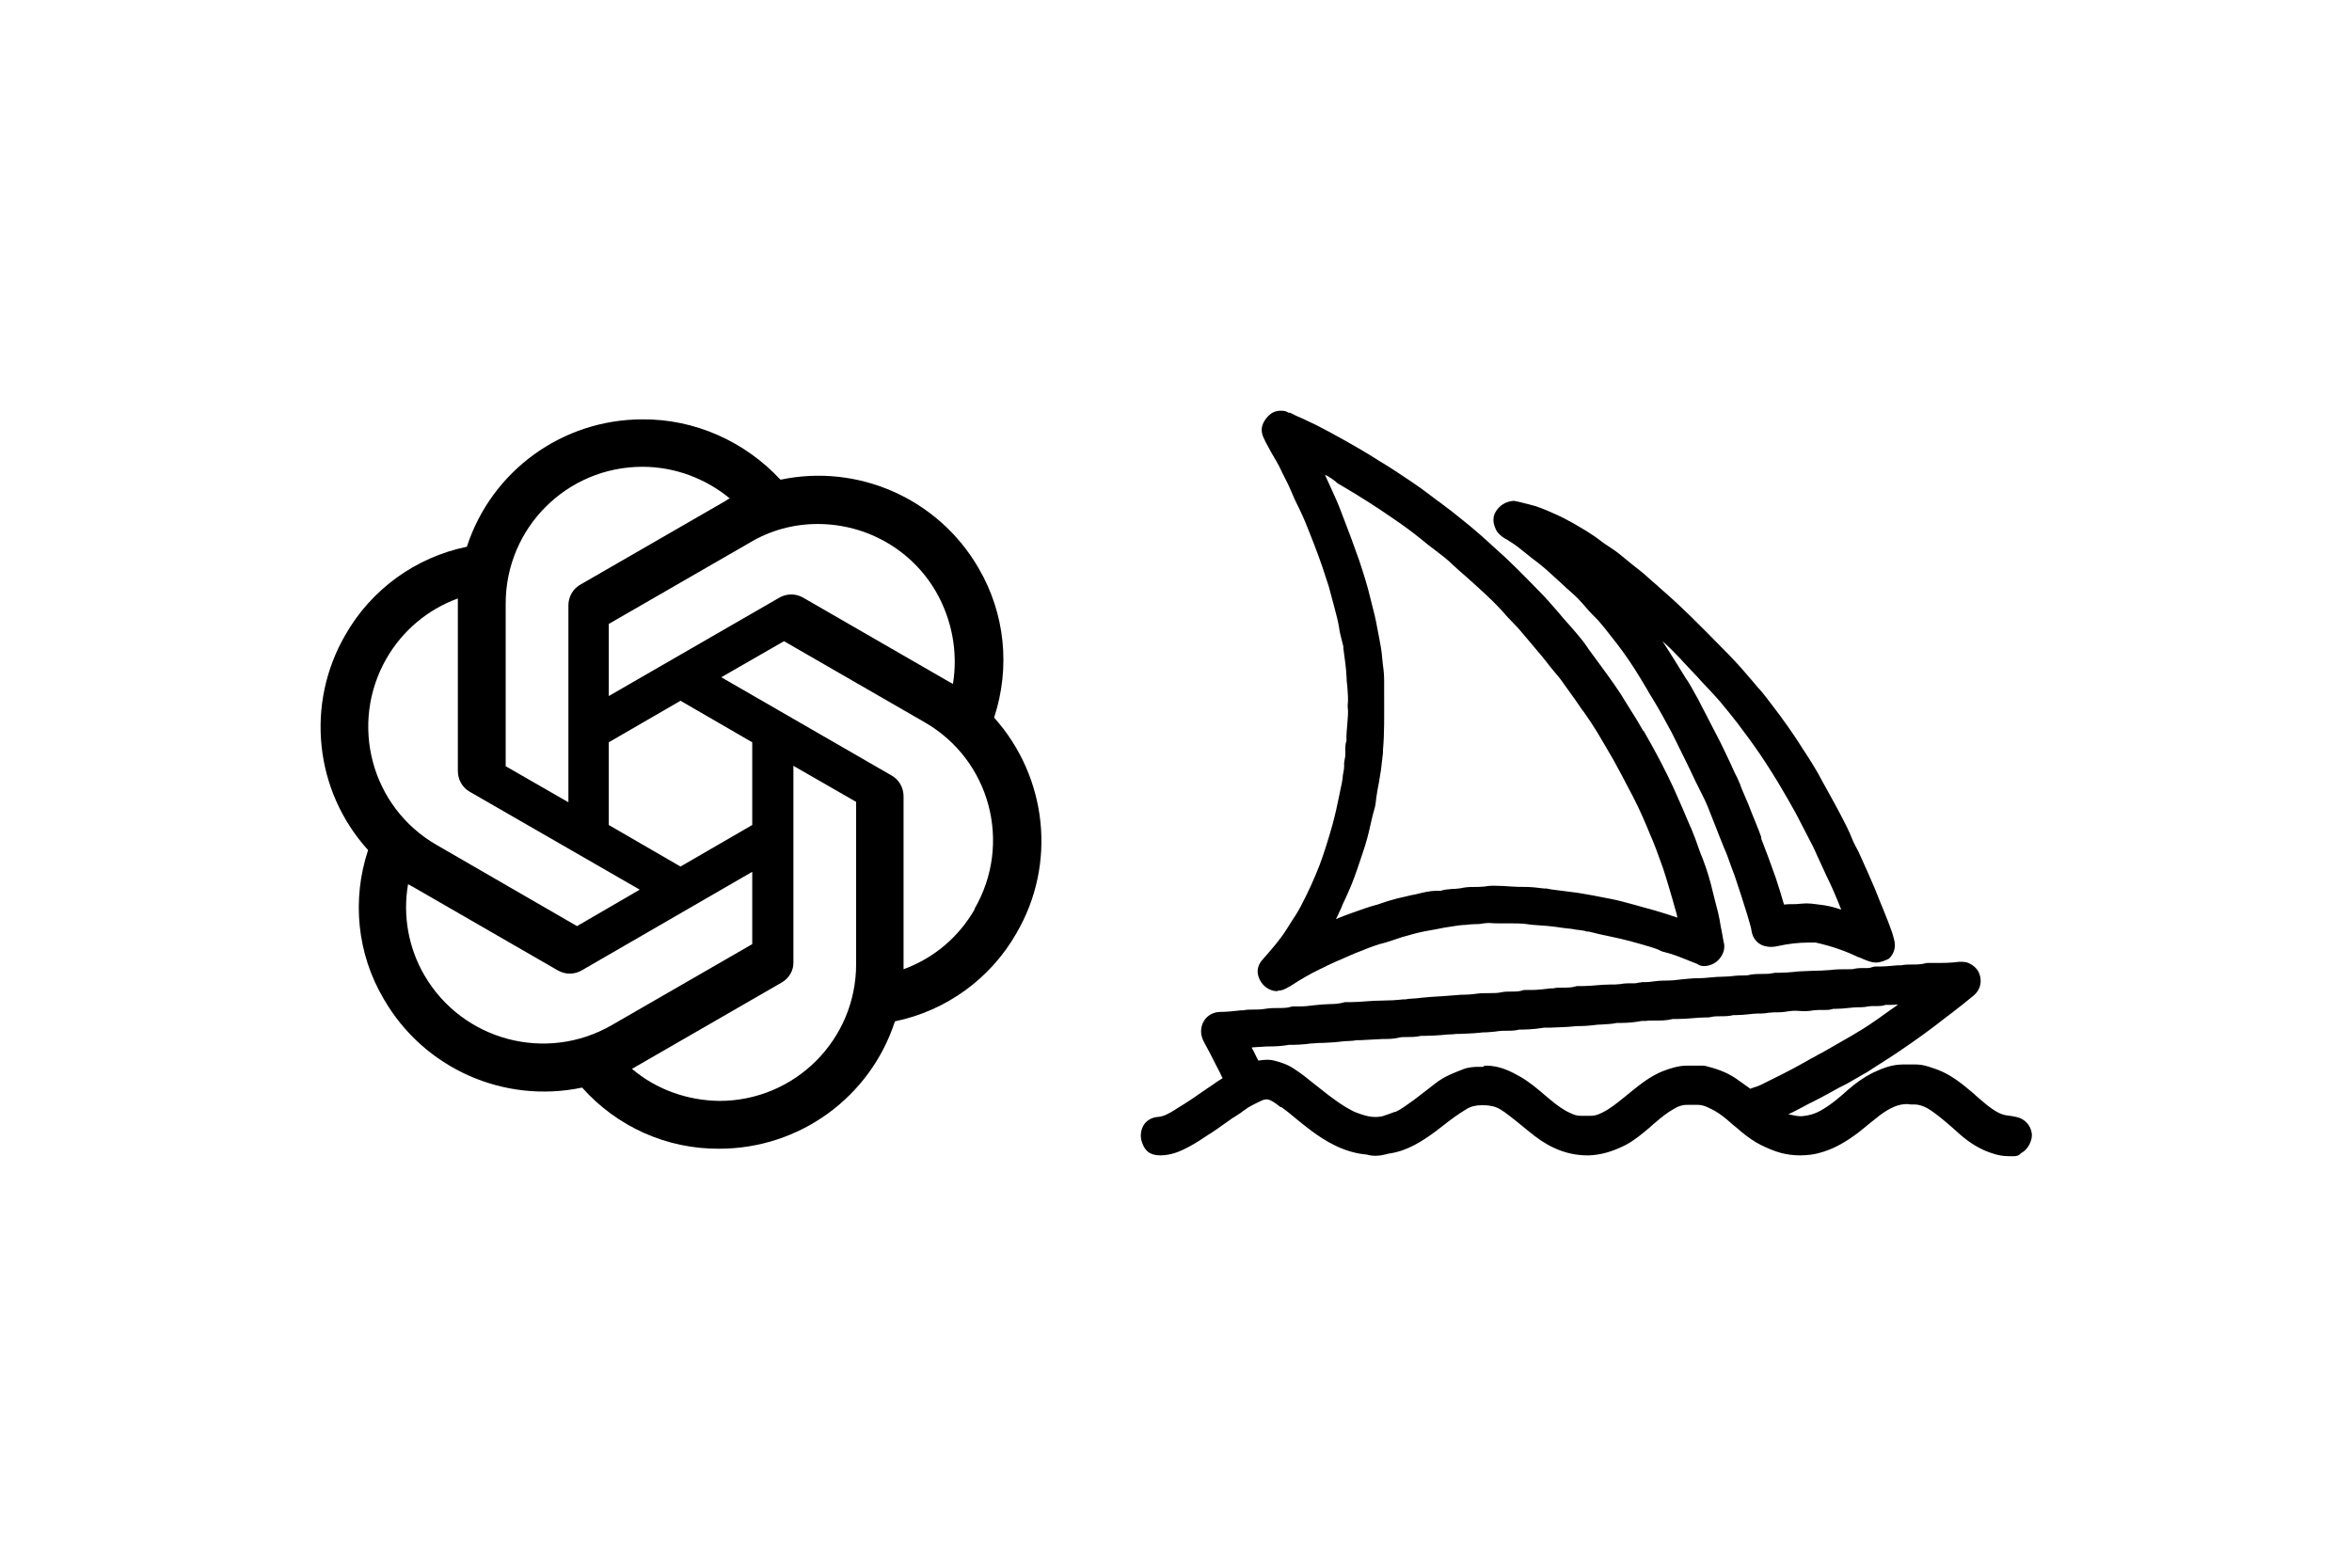 <?xml version="1.0" encoding="UTF-8"?>
<svg id="Ebene_1" xmlns="http://www.w3.org/2000/svg" version="1.1" viewBox="0 0 600 400">
  <!-- Generator: Adobe Illustrator 29.0.1, SVG Export Plug-In . SVG Version: 2.1.0 Build 192)  -->
  <defs>
    <style>
      .st0 {
        fill: none;
      }
    </style>
  </defs>
  <g id="bg">
    <g id="Neutral">
      <rect class="st0" width="600" height="400"/>
    </g>
  </g>
  <g>
    <path d="M513.7,295h-1.3c-2.5,0-4.5-.8-6-1.4-2.5-1.1-4.7-2.6-6.8-4.5-2.3-2.1-4.1-3.6-5.8-4.9-1.6-1.2-3.4-2.4-5.5-2.4h-.9c-.3,0-.6-.1-.9-.1-2.2,0-4.3.9-7,2.9-1,.8-2,1.6-3,2.4-1.2,1-2.4,2-3.7,2.9-2.4,1.7-6.1,4-10.7,4.7-.9.1-1.9.2-2.8.2-1.7,0-3.3-.2-4.9-.6-1.9-.5-3.6-1.3-5.1-2-1.8-.9-3.5-2.1-5.3-3.6l-.8-.7c-.9-.7-1.8-1.5-2.6-2.2-1.3-1.1-2.8-2.2-4.6-3-1.2-.6-2.1-.8-3-.8h-1.9c-.9,0-1.6,0-2.2.2-.8.2-1.5.6-2,.9-1.6.9-3.1,2.1-4.6,3.4,0,0-1.3,1.1-1.6,1.4-1.9,1.6-3.8,3.2-6.1,4.4-3.4,1.7-6.3,2.5-9.3,2.6h-.3c-4.7,0-9.1-1.6-13.3-4.8-1.2-.9-2.4-1.9-3.5-2.8s-2.2-1.8-3.4-2.7c-1.3-1-2.8-2.1-4.4-2.3-.9-.2-1.7-.2-2.4-.2-1.5,0-2.8.3-3.9,1-2,1.2-3.8,2.5-5.7,4-.7.6-1.5,1.1-2.2,1.7-3.4,2.5-7.1,4.9-11.6,5.6-.3,0-.6.1-.9.2-.8.2-1.8.4-2.8.4s-1.5-.1-2.2-.3c-5.9-.5-10.7-3.5-14.2-6.1-1.3-1-2.6-2-3.8-3-1.2-1-2.5-2.1-3.8-3h-.2c-.9-.7-1.7-1.3-2.5-1.7-.4-.2-.8-.3-1.1-.3s-.8.1-1.2.3c-1.9.9-3.4,1.6-4.8,2.7-.7.6-1.5,1-2.2,1.5-.4.2-.8.5-1.2.8-.7.5-1.3.9-2,1.4-.8.6-1.7,1.2-2.6,1.8l-.8.5c-1.6,1.1-3.3,2.2-5,3.1-2,1.1-4.5,2.2-7.3,2.2s-4-1.3-4.7-3.4c-.5-1.5-.3-3.1.5-4.4.8-1.2,2.1-1.9,3.5-2,1.6-.1,2.9-.9,4.4-1.8l.6-.4c2.5-1.5,5-3.2,7.4-4.9l1.5-1c.8-.6,1.7-1.2,2.7-1.8-.2-.4-.4-.7-.5-1s-.3-.6-.4-.8c-.8-1.6-1.6-3.1-2.4-4.7l-1.5-2.8c-.3-.6-.7-1.5-.7-2.6,0-2.8,2-4.9,4.8-5,1.7,0,3.5-.2,5.3-.4h.6c.9-.2,1.7-.2,2.6-.2s2.1,0,3.1-.2c1.2-.2,2.3-.2,3.3-.2s2.3,0,3.2-.3c.2-.1.4-.1.7-.1h1.3c1.3,0,2.5-.1,3.9-.3.7-.1,1.4-.1,2.1-.2.6,0,1.3-.1,1.9-.1,1.3,0,2.4-.1,3.5-.4.2-.1.4-.1.7-.1h1c1.3,0,2.6-.1,4-.2,1.4-.1,2.8-.2,4.3-.2s3.5-.1,5.2-.3h.6c.6-.1,1.1-.2,1.7-.2s1.5-.1,2.2-.2c1.8-.2,3.6-.3,5.3-.4,1.3-.1,2.7-.2,4-.3.7-.1,1.3-.1,2-.1s1.8-.1,2.6-.2c1.2-.2,2.4-.2,3.6-.2s2.1,0,3-.2,1.8-.2,2.7-.2,2,0,2.8-.3c.2-.1.5-.1.8-.1h1.4c1.6,0,3.1-.2,4.8-.4h.7c.9-.2,1.7-.2,2.5-.2,1.2,0,2.3,0,3.3-.3.2-.1.5-.1.7-.1h1.1c1.2,0,2.3-.1,3.5-.2,1.2-.1,2.5-.2,3.8-.2h1c.4,0,.8-.1,1.3-.1.6-.1,1.2-.2,1.9-.2h1.7c.5,0,.9-.1,1.2-.2h.4c0-.1.5-.1.5-.1h.8c.7,0,1.4-.1,2.1-.2.8-.1,1.7-.2,2.5-.2h.4c1.4,0,2.7-.1,4.1-.3.7-.1,1.4-.1,2.1-.2.8-.1,1.5-.1,2.3-.1s2-.1,3-.2c1.1-.1,2.2-.2,3.3-.2s1.9-.1,2.8-.2c.7-.1,1.3-.1,2-.1s1.5,0,2.1-.2c1.1-.2,2.1-.2,3.1-.2s1.8,0,2.6-.2h.3c0-.1.4-.1.4-.1h1.1c1.1,0,2.3-.1,3.5-.2.9-.1,1.7-.2,2.6-.2s1.6-.1,2.4-.1c1.5,0,3-.1,4.4-.2,1.4-.2,2.9-.2,4.8-.2s.8-.1,1.2-.1c.6-.1,1.2-.2,1.9-.2h1.6c.5,0,.8-.1,1.1-.2.3-.1.6-.2.9-.2h1.4c1.4,0,2.8-.2,4.3-.3h.9c.9-.2,1.8-.2,2.6-.2,1.2,0,2.4,0,3.5-.3.2-.1.4-.1.7-.1h1.5c2.2,0,4.4,0,6.5-.3h.7c.5,0,1,.1,1.4.2,1.8.7,3,2,3.3,3.8s-.3,3.4-1.7,4.6c-1.8,1.5-3.6,2.9-5.4,4.3-.7.5-1.4,1.1-2.1,1.6-3.3,2.6-7,5.3-11.3,8.2-1.6,1.1-3.3,2.2-4.9,3.2-.9.6-1.9,1.2-2.8,1.8-.7.5-1.5.9-2.2,1.3-.6.4-1.2.7-1.9,1.1-.8.5-1.7,1-2.5,1.4-.4.2-.8.4-1.2.6-2.2,1.2-4.5,2.5-6.9,3.7-.9.4-1.7.9-2.5,1.3-1.2.6-2.4,1.3-3.6,1.8.2,0,.3.1.5.1.9.2,1.8.4,2.6.4h.4c1.9-.2,3.3-.6,4.7-1.4,2.7-1.5,5.1-3.6,7.1-5.4,2.1-1.8,4.1-3.2,6.1-4.2,2.3-1.1,4.9-2.2,7.8-2.2h3.3c1.9,0,3.5.6,4.9,1.1l.6.2c3.5,1.3,6.3,3.6,8.9,5.8.4.3.7.6,1,.9,1.9,1.6,3.6,3.2,5.7,4.3.8.4,1.5.6,2.2.7.8.1,1.6.2,2.4.4,2,.4,3.6,2,3.9,4.1.3,1.8-1,4.3-2.7,5.1-.6.7-1.2.8-1.9.8ZM379.1,271.9c3.4,0,6.2,1.4,8.5,2.7,2.5,1.4,4.6,3.2,6.7,5,.4.3.8.7,1.2,1,1.8,1.5,3.3,2.6,5.1,3.4,1,.5,1.8.7,2.6.7h2.6c.9,0,1.7-.2,2.7-.7,2.3-1.1,4.2-2.7,6.3-4.4.4-.3.7-.6,1.1-.9,2.6-2.1,5.1-4.1,8.3-5.4,1.9-.7,3.9-1.4,6.2-1.4h3.6c.5,0,1,0,1.5.2,3.3.8,6,2,8.2,3.7.5.3,1,.7,1.4,1,.5.3,1,.7,1.4,1,.3-.1.5-.2.8-.3.7-.2,1.3-.4,1.9-.7,3.2-1.6,7.4-3.6,11.4-5.9.5-.3.9-.5,1.4-.8.6-.3,1.2-.6,1.8-1l1-.5c2.5-1.4,5-2.9,7.5-4.3,2.2-1.3,4-2.4,5.7-3.6,1.8-1.2,3.6-2.6,5.4-3.8.3-.2.5-.4.8-.6-.9.1-1.7.1-2.6.1h-.6c-.8.3-1.6.3-2.1.3h-1.4c-.3,0-.6.1-1,.1-.5.1-1.1.2-1.7.2h-.7c-.9,0-1.7.1-2.7.2s-2,.2-3,.2h-.7c-.9.3-1.7.3-2.3.3h-1.6c-.4,0-.9.1-1.3.1-.6.1-1.2.2-1.9.2h-.6c-.6,0-1.2-.1-1.8-.1s-1.2,0-1.7.1c-1.1.2-2.1.3-3.1.3h-.9c-.4,0-.8.1-1.3.1-.6.1-1.2.2-1.9.2h-.7c-.8,0-1.7.1-2.6.2-1,.1-1.9.2-3,.2h-.8c-1.1.3-2.3.3-3.3.3s-1.7,0-2.4.2h-.3c0,.1-.3.1-.3.1h-.6c-1.2,0-2.3.1-3.6.2-1.3.1-2.6.2-3.9.2h-1.1c-1.5.4-3,.4-4.5.4s-1.7,0-2.5.1h-.9c-1.6.3-3.3.5-5.1.5h-1.2c-1.3.3-2.6.3-3.8.4-.9,0-1.7.1-2.4.2-1,.1-2.1.2-3,.2s-1.3,0-2,.1c-1.9.2-3.9.2-5.7.3h-1.6c-.7.1-1.5.2-2.2.3-1.1.1-2.2.2-3.3.2h-.9c-1.2.3-2.3.3-3.3.3s-1.4,0-2.1.1c-1.1.2-2.1.2-3,.3-.6,0-1.2,0-1.7.1-1.7.2-3.5.2-5.1.3-.6,0-1.2,0-1.8.1-1,0-2,.1-2.9.2-1.4.1-2.9.2-4.3.2h-.9c-1.2.3-2.4.3-3.5.3s-1.6,0-2.3.2c-1,.2-2,.3-3,.3h-.9c-1.9.1-3.8.2-5.7.3h-1c-.6.1-1.1.2-1.7.2-.9,0-1.8.1-2.7.2-1.4.2-2.9.2-4.2.3-.7,0-1.5,0-2.2.1-.7,0-1.4.1-2.1.2-1.1.1-2.3.2-3.5.2h-.9c-1.7.3-3.3.4-4.9.4s-1.5.1-2.2.1-1.1.1-1.6.1-.6.1-.8.1c.2.3.3.6.5.9l.2.4c.3.7.7,1.4,1,2h.1c.7-.1,1.4-.2,2.2-.2s1.2.1,1.7.2c1.6.4,3.5,1,5.1,2.1.9.6,1.8,1.2,2.7,1.9l2,1.6c1.4,1.1,2.8,2.2,4.2,3.3,2,1.5,3.7,2.7,5.4,3.6,1,.6,1.9.9,2.8,1.2,1.2.4,2.4.7,3.5.7s1.4-.1,2-.2c1-.3,2-.7,3.1-1.1h.2c1.5-.7,2.8-1.7,4.2-2.7l.3-.2c1.3-1,2.6-2,3.9-3,.6-.5,1.2-.9,1.8-1.4,2.3-1.8,4.8-2.7,7.1-3.6,1.3-.5,2.7-.6,3.9-.6h1.2c0-.3.7-.3.7-.3Z"/>
    <path d="M512.7,293c-2.1.1-3.8-.5-5.5-1.2-2.3-1.1-4.4-2.4-6.3-4.1s-3.9-3.4-5.9-5c-2.1-1.6-4.4-2.9-7.2-2.8h-.2c-3.6-.4-6.5,1.1-9.3,3.2-2.3,1.7-4.3,3.7-6.6,5.3-3,2.1-6.1,3.8-9.8,4.3-2.4.3-4.7.2-7-.4-1.6-.4-3.1-1.1-4.6-1.9-1.8-.9-3.4-2.1-4.9-3.4-1.1-1-2.3-2-3.5-2.9-1.5-1.3-3.1-2.5-5-3.3-1.3-.6-2.6-1-4.1-1-1.5.1-2.9-.1-4.4.3-.9.2-1.7.6-2.4,1.1-2,1.1-3.8,2.7-5.6,4.1-2.1,1.8-4.2,3.7-6.7,5-2.6,1.3-5.4,2.3-8.4,2.3-4.7.1-8.7-1.6-12.4-4.4-2.3-1.8-4.5-3.8-6.9-5.5-1.6-1.2-3.3-2.4-5.3-2.7-2.6-.4-5.2-.4-7.7,1-2.9,1.7-5.4,3.8-8.1,5.8-3.3,2.4-6.7,4.6-10.8,5.3-1.7.3-3.4.9-5.1.2-5.1-.4-9.4-2.8-13.4-5.7-2.6-1.9-5-4.1-7.7-6.1-1-.7-1.9-1.4-3.1-1.9-1.3-.6-2.7-.6-3.9,0-1.8.8-3.6,1.7-5.2,2.9-1,.8-2.2,1.4-3.3,2.1-1.5,1-3,2.2-4.5,3.2-1.8,1.2-3.7,2.5-5.6,3.5-2,1-4.1,1.9-6.4,1.9s-2.4-.9-2.8-2.1c-.7-1.9.6-3.7,2.3-3.8,2.3-.1,4.1-1.3,5.9-2.4,3.1-1.8,6.1-4,9-6.1,1.1-.8,2.3-1.6,3.6-2.3.6-.4.7-.6.3-1.1-.6-.9-1-1.9-1.5-2.8-1.3-2.5-2.6-4.9-3.9-7.4-.3-.5-.5-1-.5-1.6,0-1.7,1.1-3,2.9-3.1,2-.1,4-.2,6-.4,2-.2,3.9,0,5.8-.3,2.2-.4,4.5.1,6.7-.5h.3c2.4.2,4.9-.2,7.3-.4,1.9-.1,3.9,0,5.8-.5h.3c3.1.1,6.1-.4,9.2-.4s4-.2,6-.3c1.3-.1,2.6-.1,3.9-.3,3.1-.3,6.2-.4,9.3-.7,1.6-.1,3.2-.1,4.7-.3,2.2-.3,4.5,0,6.6-.4,1.9-.3,3.9.1,5.8-.5h.3c2.3.1,4.7-.2,6.9-.4,2-.2,4.1.1,6.1-.5h.3c3.1.1,6.1-.5,9.2-.4,1.2,0,2.4-.4,3.6-.3,1.1,0,2.3.2,3.4-.3h.2c1.9.2,3.7-.3,5.5-.3s4.4-.3,6.6-.4c1.8-.1,3.6-.1,5.4-.3,2.1-.2,4.1-.1,6.2-.4,1.4-.2,2.9,0,4.2-.3,1.9-.4,3.9.1,5.8-.5h.2c2.4.1,4.7-.3,7.1-.4,2.3-.1,4.7-.1,7-.3,1.5-.2,3-.2,4.6-.2s2.2-.4,3.3-.3c1.1.1,2.2.2,3.3-.3h.3c2.2.1,4.4-.2,6.6-.4,2.1-.2,4.3,0,6.4-.5h.3c2.7,0,5.4,0,8.1-.3.4-.1.9-.1,1.3.1,1,.4,1.8,1.1,2,2.2.2,1.1-.1,2-1,2.8-2.4,2.1-5,3.9-7.5,5.8-3.7,2.8-7.4,5.5-11.2,8.2-2.5,1.7-5.1,3.3-7.7,4.9-1.3.9-2.7,1.6-4.1,2.4-1.1.7-2.4,1.3-3.5,2-2.2,1.3-4.5,2.5-6.8,3.7-3,1.5-5.9,3.2-9.1,4.4-.4.2-.4.5-.1.7,1.2.8,2.5,1.5,4,1.8,1.2.2,2.4.5,3.6.4,2-.2,3.8-.6,5.5-1.6,2.7-1.6,5.1-3.5,7.4-5.6,1.8-1.5,3.6-2.9,5.7-3.9,2.4-1.2,4.8-2.1,7.5-2h2.5c1.8,0,3.4.6,5,1.2,3.2,1.1,5.8,3.2,8.3,5.4,2.2,2,4.4,4,7,5.5.9.5,1.9.9,3,.9.7.1,1.5.2,2.2.3,1.2.3,2.2,1.3,2.4,2.5,0,.9-.7,2.6-1.6,3.1-.6.3-1.3,0-1.9,0ZM490.2,254.4c-.1-.2-.2-.2-.4-.2-3-.2-6,.5-9,.4-1,.4-2,.3-3,.3-1.1-.1-2.1.4-3.1.3-2.3-.1-4.6.5-7,.4h-.3c-1.1.4-2.3.3-3.5.3s-2.3.4-3.5.3c-1.4-.1-2.8-.2-4.1.1-1.2.2-2.3.3-3.5.2-1.2-.1-2.4.4-3.6.3-2.3-.1-4.5.5-6.8.3h-.3c-1.9.6-4,0-6,.6-3.1-.1-6.1.5-9.2.4h-.3c-2.3.6-4.6.3-6.9.5-2.3.3-4.6.6-6.9.4h-.3c-2.1.5-4.2.3-6.3.6-1.6.2-3.3.1-4.9.3-2.4.2-4.8.3-7.3.4-2.2.1-4.3.5-6.5.4h-.2c-1.8.6-3.7.1-5.5.5-1.5.3-3,.1-4.6.3-2.2.2-4.5.2-6.8.3-2.7.1-5.4.5-8.1.4h-.3c-1.9.6-4,.1-6,.5-1.2.3-2.4.2-3.6.3-2.2.1-4.4.3-6.6.4-1.5.1-3,.1-4.6.3-2.1.3-4.2.2-6.3.3-2.2.1-4.3.5-6.5.4h-.2c-2.3.5-4.7.4-7.1.6-1.6.1-3.1.4-4.7.4s-.5.2-.4.6c.3,1.1,1,1.9,1.5,2.9.5,1.1,1.1,2.3,1.8,3.3.3.4.4.3.9.3,1.3-.2,2.5-.5,3.9-.2,1.6.4,3.2.9,4.5,1.8.9.6,1.8,1.2,2.6,1.8,2.1,1.6,4.1,3.3,6.2,4.9,1.8,1.4,3.6,2.7,5.6,3.7s2,1,3,1.4c2.2.8,4.4,1,6.6.5,1.2-.3,2.4-.8,3.5-1.3,1.8-.8,3.4-1.9,4.9-3.1,2-1.4,3.8-2.9,5.8-4.4s4.3-2.4,6.6-3.3c1.6-.6,3.3-.4,5-.4,2.9-.1,5.4,1,7.9,2.4,2.8,1.6,5.2,3.8,7.7,5.8,1.7,1.4,3.5,2.7,5.5,3.7,1.2.5,2.3,1,3.6.9h2.4c1.2,0,2.4-.3,3.5-.8,3-1.4,5.3-3.6,7.8-5.6,2.4-2,4.8-3.9,7.8-5,2-.8,3.9-1.4,6.1-1.3,1,.1,1.9,0,2.9,0s.7,0,1.1.1c2.7.7,5.3,1.7,7.6,3.4,1.1.8,2.1,1.5,3.2,2.3.3.2.6.4,1,.2,1.1-.4,2.3-.7,3.4-1.3,3.9-1.9,7.8-3.8,11.5-5.9,1.1-.6,2.1-1.1,3.2-1.7,2.8-1.6,5.7-3.2,8.5-4.9,2-1.2,4-2.4,5.8-3.7,2.5-1.7,5-3.6,7.4-5.3,1.1-.8,2.1-1.6,3.2-2.3.5-.3.6-.4.7-.5Z"/>
    <path d="M325.9,252.9c-2.4,0-4.5-1.8-5-4.3-.4-2,.9-3.5,1.4-4,2.2-2.5,4.2-4.8,5.8-7.3.3-.5.7-1.1,1-1.6,1-1.5,1.9-2.9,2.7-4.4,1.8-3.4,3.4-6.9,4.8-10.5,1.1-2.9,2.1-6.1,3.3-10.3.7-2.6,1.3-5.3,1.8-7.8.1-.5.2-1,.3-1.5.2-.9.4-1.7.5-2.6,0-.5.1-1,.2-1.5.1-.6.2-1.1.2-1.6-.1-.8.1-1.5.2-2.1.1-.4.1-.7.1-1v-.5c0-.8-.1-1.9.3-2.9-.1-1.4.1-2.8.2-4.2.1-1.6.3-3,.1-4.5v-.4c.2-1.5,0-3.1-.1-4.8-.1-.8-.2-1.6-.2-2.5-.1-2.3-.5-4.8-.8-7.1v-.5c-.2-.8-.4-1.6-.6-2.4-.2-.8-.4-1.6-.5-2.5-.3-2-.9-3.8-1.4-5.9-.3-1.2-.7-2.5-1-3.7-.1-.5-.3-1.1-.5-1.7-.1-.4-.3-.8-.4-1.2-1.2-3.9-2.7-7.8-4.2-11.6l-.4-1c-1-2.6-1.9-4.5-2.8-6.3-.5-1-1-2.1-1.4-3.1-.5-1.1-.9-2.1-1.5-3.2-.3-.6-.6-1.2-.9-1.8-.5-1.1-1-2.1-1.6-3.1-.8-1.3-1.5-2.6-2.2-3.9-.3-.5-.6-1.1-.8-1.6-1.4-2.6-.2-4.5.9-5.7.9-1,2-1.5,3.3-1.5s1.4.2,2,.5c.1,0,.2,0,.2,0,.3,0,.5.2.8.3.9.5,1.9.9,2.8,1.3,2.2,1,4.4,2.1,6.6,3.3,4.8,2.6,9.5,5.3,12.9,7.5,2.7,1.6,5.2,3.3,7.6,4.9s4.7,3.3,6.9,5l1.5,1.1c1.5,1.1,2.9,2.2,4.5,3.5,1.9,1.5,3.7,3,5.4,4.5.7.6,1.3,1.2,2,1.8.4.4.8.7,1.2,1.1,4,3.5,7.6,7.2,11.6,11.3,1.8,1.8,3.3,3.6,4.8,5.3.8,1,1.7,2,2.6,3,.7.8,1.3,1.5,2,2.3,1.1,1.3,2,2.4,2.8,3.6l.4.6c2.1,2.9,4.3,5.8,6.4,8.8,1.2,1.7,2.3,3.4,3.3,5.1l.5.8c1.3,2,2.5,4,3.7,6.1h.1c.6,1.1,1.2,2.1,1.7,3,1.9,3.4,4,7.4,5.9,11.5,1.5,3.3,2.9,6.6,4.3,9.9l.2.4c.7,1.7,1.4,3.5,2,5.3.3.9.6,1.7,1,2.6,1.1,2.9,1.9,5.6,2.5,8.2.2.9.5,1.9.7,2.8.2.9.5,1.8.7,2.7.3,1.2.5,2.5.7,3.7l.2.9c.1.4.1.8.2,1.2.1.6.2,1.1.3,1.6.4,1.3.1,2.8-.8,4-.9,1.3-2.4,2.1-4,2.2h-.2c-.7,0-1.2-.2-1.5-.4,0,0-.1,0-.1-.1-.8-.3-1.5-.6-2.3-.9-2.2-.9-4.2-1.7-6.3-2.2-.5-.1-.9-.3-1.3-.5s-.4-.2-.7-.3l-1.2-.4c-3.3-1-6.8-2-10.3-2.7-1.9-.4-3.8-.8-5.7-1.3h-.5c-.4-.2-.8-.2-1.2-.3-.5-.1-1-.1-1.6-.2-.9-.2-2-.3-3-.4-.7-.1-1.4-.2-2.1-.3-1.4-.2-2.8-.3-4.3-.4-1-.1-2-.1-3-.3-1.5-.2-3-.2-4.4-.2h-2.5c-.8,0-1.9,0-3-.1h-.1c-.3,0-.7.1-1.1.1-.5.1-1.1.2-1.8.2h-.5c-.8,0-1.5.1-2.4.2h-.4c-1.4.1-3,.4-5,.7l-1.5.3c-2.3.4-4.6.8-6.7,1.4-.5.1-.9.3-1.4.4-.4.1-.8.2-1.1.3-.7.2-1.4.5-2.1.7-1.2.4-2.4.8-3.7,1.1-1,.3-2.1.7-3.1,1.1-.7.3-1.3.5-2,.8-1.6.6-3.1,1.3-4.7,2l-1.2.5c-1.3.6-2.6,1.2-4.2,2-2.5,1.2-4.9,2.6-7.2,4.1-.1.1-.3.2-.5.3-.1,0-.1.1-.2.1-1.1.7-2,1-2.9,1ZM338,121.1c.4,1,.9,2,1.3,2.9,1.1,2.4,2.2,4.8,3.1,7.3,1.6,4.1,3,7.9,4.3,11.6,1.2,3.6,2.2,6.8,2.9,9.8.2.7.3,1.3.5,2,.4,1.5.8,3.1,1.1,4.8.2,1,.4,2.1.6,3.1.3,1.7.7,3.5.8,5.3.1.6.1,1.3.2,1.9.2,1.3.3,2.6.3,4v4c0,4.5.1,9.1-.3,13.6v.7c-.2,1.4-.3,2.8-.5,4.3l-.2,1.2c-.2,1.3-.4,2.6-.7,4-.1.6-.2,1.2-.3,1.9-.1,1-.2,2-.5,3-.4,1.3-.7,2.7-1,4-.5,2.3-1.1,4.6-1.9,6.9l-.6,1.8c-1,3-2,6-3.4,9l-.5,1.1c-.4.8-.8,1.7-1.1,2.5l-.3.6c-.3.7-.6,1.4-1,2.1,2.6-1.1,5.1-1.9,7.3-2.7,1.1-.4,2.2-.7,3.3-1,.9-.3,1.8-.6,2.7-.9,1.6-.5,3.2-.9,4.7-1.2.8-.2,1.6-.4,2.3-.5,1.7-.4,3.4-.9,5.3-.9s1.1-.1,1.8-.2c.5-.1,1-.2,1.5-.2.5-.1.9-.1,1.4-.1.7-.1,1.5-.1,2.2-.3,1.1-.2,2.2-.2,3.5-.2h.3c.5,0,1.1-.1,1.6-.1.6-.1,1.2-.2,1.9-.2h.8c1.4,0,2.8.1,4.2.2,1.3.1,2.5.1,3.7.1s3.1.2,4.6.4h.6c.8.2,1.7.3,2.5.4,1.3.2,2.6.3,3.9.5,1.9.2,3.8.6,5.6.9,1.1.2,2,.4,3.1.6,2.3.4,4.6,1,6.4,1.5,4.4,1.2,8.1,2.2,11.8,3.5h.1c-.1-.7-.3-1.3-.5-2-.2-.8-.5-1.6-.7-2.5-.8-2.7-1.6-5.5-2.5-8.2-1.2-3.4-2.2-6.1-3.3-8.6-1.3-3.2-2.7-6.4-4.3-9.5l-.9-1.7c-1.3-2.5-2.7-5.2-4.1-7.7-1.3-2.2-2.6-4.5-4.1-7-1.1-1.8-2.3-3.6-3.5-5.3l-.4-.5c-1.3-1.9-2.6-3.8-3.8-5.4l-.5-.7c-.7-1-1.4-2-2.2-2.9-.8-1-1.7-2-2.5-3.1-.8-1-1.5-1.9-2.3-2.8-1.1-1.3-2.1-2.5-3.2-3.8l-1.1-1.3c-.8-1-1.7-1.8-2.6-2.8-.7-.7-1.4-1.5-2.1-2.3-1.8-2-3.7-3.8-6-5.9-1-.9-2.1-1.9-3.1-2.8-1.2-1-2.4-2.1-3.6-3.2-1.4-1.4-3-2.6-4.6-3.8-1.1-.8-2.2-1.7-3.3-2.6-2.2-1.8-4.5-3.5-7.3-5.4-4.9-3.4-8.8-5.8-12.5-8l-1.7-1c-.7-.7-1.9-1.5-3.2-2.2q.1,0,0,0Z"/>
    <path d="M345.6,180.2c.3-2.5-.2-5-.3-7.6-.1-2.6-.5-5.2-.9-7.8-.3-1.6-.8-3.3-1-4.9-.5-3.3-1.7-6.5-2.5-9.7-.2-1-.6-2-.9-3-1.3-4.3-3-8.5-4.6-12.7-.9-2.2-1.8-4.4-2.8-6.5-1-2.1-1.8-4.2-2.9-6.3-.9-1.7-1.6-3.4-2.6-5-1.1-1.7-2-3.6-2.9-5.4-.7-1.3-.4-2.3.6-3.5.7-.8,1.9-1.1,3-.6.3.2.7.2,1,.4,3.1,1.5,6.3,3,9.4,4.6,4.4,2.3,8.6,4.8,12.8,7.4,2.6,1.6,5.1,3.2,7.5,4.9,2.8,1.9,5.6,4,8.3,6,1.5,1.1,3,2.3,4.5,3.5,1.8,1.5,3.6,2.9,5.4,4.4,1.1.9,2.1,1.9,3.2,2.8,4,3.5,7.8,7.4,11.5,11.2,1.6,1.7,3.2,3.4,4.6,5.2,1.5,1.8,3,3.5,4.5,5.3,1,1.1,1.9,2.3,2.8,3.5,2.3,3.1,4.6,6.2,6.8,9.3,1.3,1.9,2.5,3.9,3.8,5.8,1.3,2,2.5,4.1,3.8,6.2.6.9,1.1,1.9,1.7,2.9,2.1,3.7,4.1,7.5,5.9,11.4,1.6,3.4,3,6.8,4.4,10.2,1.1,2.6,1.9,5.2,2.9,7.8s1.8,5.2,2.4,7.9c.4,1.8,1,3.6,1.4,5.5.3,1.5.6,3,.8,4.5.2,1,.2,2,.5,2.9.5,1.7-1,3.7-3,3.8-.4,0-.7-.2-1-.3-2.9-1.1-5.8-2.4-8.9-3.2-.7-.2-1.3-.5-1.9-.7-3.9-1.1-7.7-2.3-11.6-3.1-2-.4-4.1-.9-6.1-1.4-.9-.2-1.9-.2-2.8-.4-1.7-.4-3.5-.5-5.3-.7-2.4-.4-4.9-.4-7.4-.7-3.3-.4-6.7-.1-10-.2-1.1-.1-2.2.4-3.3.3-1.1,0-2.2.1-3.3.2-1.7.2-3.4.4-5.1.7-2.8.5-5.7.9-8.4,1.7-.9.3-1.7.4-2.6.6-1.9.6-3.7,1.3-5.7,1.8-1.8.5-3.5,1.3-5.3,1.9-2.1.7-4.1,1.7-6.1,2.6-1.4.7-2.9,1.3-4.3,2-2.5,1.3-5,2.7-7.4,4.2-.2.1-.5.3-.7.4-1.9,1.3-4.2,0-4.7-2.3-.2-.8.3-1.6.9-2.3,2.1-2.4,4.3-4.8,6-7.5,1.3-2,2.7-4,3.8-6.2,1.8-3.5,3.5-7.1,4.9-10.8,1.3-3.4,2.3-6.9,3.3-10.5.7-2.6,1.3-5.3,1.8-7.9.3-1.4.7-2.8.8-4.3.1-1.2.5-2.3.4-3.4-.1-1,.4-2,.3-3,0-1-.2-2,.3-3v-.3c0-2.7.5-5.6.3-8.6ZM337.4,238.2c.3.1.5-.1.8-.2,3.5-1.7,7.2-3,11-4.3,2-.7,4-1.2,6-1.9,1.5-.5,3-.8,4.6-1.1,2.4-.5,4.7-1.3,7.2-1.4,1.1-.1,2.3-.4,3.4-.5,1.2-.1,2.4-.2,3.6-.4s2.3-.2,3.5-.2,2.4-.3,3.6-.3c2.9-.1,5.7.3,8.5.3s3.4.2,5,.4c2.2.2,4.4.6,6.5.8,2.9.3,5.7,1,8.5,1.5,2.1.3,4.2.9,6.3,1.4,3.9,1.1,7.9,2.1,11.7,3.5.8.3,1.7.6,2.5.9.4.2.8-.1.7-.5-.3-1.6-.6-3.2-1.1-4.7-1.1-3.6-2-7.2-3.3-10.8-1-2.9-2.1-5.8-3.3-8.7-1.4-3.2-2.7-6.5-4.3-9.6-1.7-3.2-3.3-6.3-5.1-9.4-1.4-2.4-2.7-4.7-4.1-7-1.2-2-2.6-4-3.9-5.9-1.2-1.8-2.5-3.6-3.8-5.4-.9-1.2-1.8-2.5-2.7-3.7-1.6-1.9-3.2-3.9-4.8-5.9-1.4-1.7-2.9-3.4-4.3-5.1-1.5-1.8-3.2-3.4-4.8-5.1-1.9-2.1-4-4.1-6.1-6-2.2-2-4.6-3.9-6.7-6-2.5-2.4-5.3-4.3-7.9-6.5-2.4-2-4.9-3.8-7.5-5.5-4.1-2.8-8.3-5.6-12.6-8.1-1.8-1-3.5-2.1-5.3-3.1-1.5-.9-3.1-1.6-4.6-2.4-.1,0-.3,0-.4,0-.2,0,0,.3,0,.4.2.4.3.9.5,1.3.5.9,1,1.7,1.4,2.6,1.6,3.6,3.3,7.2,4.7,10.8,1.5,3.8,3,7.6,4.3,11.5,1.1,3.2,2.1,6.4,2.9,9.6.5,2.2,1.2,4.3,1.6,6.5.4,2.8,1.1,5.5,1.4,8.4.2,1.9.6,3.8.6,5.8,0,5.8.2,11.6-.3,17.5-.1,1.6-.2,3.3-.5,4.9-.3,1.7-.5,3.4-.8,5.1-.3,1.6-.3,3.3-.7,4.8-1,3.6-1.6,7.2-2.8,10.8-1.2,3.6-2.4,7.2-3.9,10.6-.5,1.2-1.1,2.4-1.6,3.6-.5,1.1-1,2.3-1.7,3.4-.7,1.1-1,2.3-1.8,3.3-.1.1-.1.3,0,.4-.3-.3-.2-.3-.1-.3Z"/>
    <path d="M478.5,245.6c-.4,0-.9-.1-1.3-.2-1.1-.3-2.1-.8-3.1-1.2h-.1c-3.3-1.6-6.8-2.8-10.8-3.7h-1.9c-2.5,0-5.1.3-7.8.9-.5.1-1,.2-1.5.2s-.9,0-1.3-.1c-2.1-.3-3.6-1.9-3.9-4.1-.1-.8-.4-1.6-.6-2.4l-.5-1.7c-1-3.3-2.1-6.6-3.2-9.9-.3-.8-.6-1.6-.9-2.4-.6-1.6-1.1-3.2-1.8-4.7-.8-1.9-1.5-3.8-2.3-5.8-.6-1.6-1.3-3.2-1.9-4.8-.4-1-.9-2-1.4-3l-.4-.8c-.4-.8-.8-1.6-1.2-2.4-.7-1.4-1.3-2.8-2-4.2-1.1-2.3-2.3-4.6-3.4-6.9l-.7-1.4c-1.7-3.2-3.3-6.1-4.9-8.7-.4-.7-.9-1.4-1.3-2.2-.6-1-1.2-2-1.8-3-2-3.3-3.9-6.1-5.9-8.7-1.1-1.4-2.2-2.8-3.3-4.2-.5-.6-1-1.2-1.5-1.8-1.2-1.2-2.3-2.3-3.3-3.5-1.2-1.4-2.4-2.7-3.7-3.8-.8-.7-1.6-1.4-2.3-2.1-1.1-1-2.2-2-3.2-2.9-1.4-1.3-2.9-2.5-4.4-3.6-1-.8-2-1.6-3-2.4-1.1-.9-2.3-1.7-3.6-2.5l-.4-.2c-.8-.5-1.7-1.2-2.2-2.1-.3-.7-1.4-2.7-.1-4.8,1-1.6,2.5-2.5,4.4-2.7h.3l1.4.3c.8.2,1.6.4,2.4.6,2.1.5,4,1.3,5.8,2.1,1.4.6,2.9,1.3,4.3,2.1l.6.3c2.6,1.5,5.3,3,7.8,5,.5.4,1,.7,1.6,1.1.3.2.6.4.9.6,1.4.9,2.7,2,3.9,3,.7.6,1.4,1.1,2.1,1.7,1.6,1.2,3.1,2.5,4.5,3.8.6.5,1.2,1,1.7,1.5,5.6,4.8,10.8,10.1,15.8,15.2l.4.4c1.9,1.9,4.1,4.2,6.2,6.7l1.3,1.5c.8,1,1.7,2,2.5,2.9,1.7,2.1,3.3,4.3,4.9,6.4l.2.3c2,2.7,3.8,5.4,5.5,8.1l.4.6c1.5,2.3,3,4.7,4.3,7.2.7,1.3,1.4,2.5,2.1,3.8.9,1.6,1.8,3.3,2.7,5,1.1,2.1,2.1,4,2.9,6.1.2.5.5,1.1.8,1.7.3.5.5,1,.8,1.5l.9,2c1.1,2.4,2.2,4.9,3.3,7.5.4,1,.8,2,1.2,3,.6,1.5,1.3,3.1,1.9,4.7.2.4.3.8.5,1.3.5,1.3,1,2.6,1.3,4,.5,1.8,0,3.5-1.3,4.8-1,.5-2.2,1-3.4,1ZM460.8,230.5c.8,0,1.7.1,2.4.2.3,0,.5.1.8.1,1.9.2,3.7.6,5.7,1.3-1.3-3.3-2.5-6.1-3.8-8.7l-.5-1.1c-.6-1.3-1.2-2.6-1.8-3.9-.8-1.9-1.7-3.6-2.7-5.5-.5-1-1.1-2.1-1.6-3.1-.8-1.6-1.7-3.3-2.6-4.8l-.5-.9c-1.3-2.2-2.6-4.5-4-6.7-2.3-3.7-4.3-6.6-6.3-9.3-1.6-2.2-3.4-4.6-5.8-7.5-1.5-1.9-3.1-3.6-4.6-5.2-.9-.9-1.7-1.8-2.5-2.7-1.1-1.2-2.3-2.4-3.4-3.6l-.9-1c-1.5-1.6-3-3.1-4.6-4.5,2.1,3.2,4.1,6.5,6.1,9.7l.3.4c.7,1.1,1.3,2.2,1.9,3.3.6,1,1.1,2,1.6,3,.4.7.7,1.4,1.1,2.1.6,1.2,1.2,2.3,1.8,3.5.4.8.8,1.5,1.2,2.3,1.2,2.3,2.3,4.7,3.4,7,.5,1.1,1,2.3,1.6,3.4.3.6.5,1.2.8,1.8.3,1,.8,2,1.2,3,.3.7.6,1.4.9,2.1.3.8.6,1.5.9,2.3.8,2,1.7,4.1,2.4,6.1v.4c1.3,3.3,2.5,6.6,3.7,10,.8,2.4,1.5,4.7,2.1,6.8.8-.1,1.5-.1,2.2-.1s1.3,0,1.9-.1c.5,0,1.1-.1,1.6-.1Z"/>
    <path d="M386.2,129.6c1.1.3,2.3.6,3.5.8,1.9.4,3.7,1.2,5.4,2,1.4.6,2.8,1.2,4.1,2,2.8,1.6,5.6,3.1,8.1,5.1.8.6,1.7,1.2,2.6,1.7,2.1,1.4,3.9,3.1,5.9,4.6,2.1,1.6,4.1,3.4,6.2,5.2,5.7,4.8,10.8,10.1,16,15.4,2.1,2.1,4.2,4.3,6.1,6.6,1.3,1.5,2.5,3,3.8,4.5,1.8,2.1,3.4,4.4,5.1,6.7,1.9,2.6,3.7,5.2,5.4,8,1.6,2.5,3.2,5.1,4.6,7.7,1.6,2.9,3.2,5.8,4.8,8.7,1,1.9,2,3.9,2.9,5.9.5,1.1,1.1,2.1,1.6,3.2,1.4,3.1,2.8,6.2,4.1,9.3,1,2.6,2.2,5.1,3.1,7.7.6,1.7,1.3,3.3,1.8,5,.3,1.1.1,2.1-.8,2.9-.8.8-1.7,1.1-2.8.8-1-.3-2-.7-2.9-1.2-3.6-1.6-7.3-2.8-11.1-3.8-.4-.1-.8-.1-1.3-.1-3.2-.1-6.3.2-9.4.9-.7.1-1.4.1-2.1,0-1.4-.2-2.1-1.2-2.3-2.5-.2-.9-.4-1.8-.7-2.7-1.2-3.9-2.4-7.8-3.8-11.6-.9-2.4-1.7-4.9-2.6-7.2-1.4-3.5-2.8-7-4.2-10.5-.5-1.3-1.2-2.6-1.8-3.9-1-2.2-2.1-4.4-3.1-6.6-1.3-2.8-2.8-5.6-4.2-8.3-1.6-3-3.2-5.9-4.9-8.8-1-1.7-2.1-3.4-3.1-5.1-1.9-3-3.8-6-6-8.9-1.5-2.1-3.2-4.1-4.8-6.1-.1-.1-.1-.2-.2-.2-2.4-2.3-4.5-5.1-7-7.3-1.9-1.7-3.7-3.4-5.6-5.1-2.4-2.2-5-4-7.5-6.1-1.3-1.1-2.7-1.9-4.2-2.8-.6-.4-1.2-.8-1.5-1.4-.5-.9-.8-1.9-.2-2.8.7-.9,1.6-1.5,3-1.7ZM410.4,149.1h-.2c-.2.2,0,.3.1.4,2.2,2.2,4.1,4.7,6.1,7,1.9,2.3,3.6,4.6,5.3,7.1,2.5,3.6,4.8,7.4,7.1,11.2.7,1.1,1.3,2.2,1.9,3.3,1,1.7,1.8,3.4,2.8,5.1,1,1.9,2,3.8,2.9,5.7,1.8,3.4,3.3,6.9,4.9,10.4.2.5.5,1,.7,1.6.6,1.8,1.5,3.5,2.2,5.2,1.1,2.8,2.3,5.5,3.3,8.3,1.3,3.4,2.5,6.9,3.7,10.3.9,2.6,1.7,5.2,2.4,7.8.2.6.4.7.9.6,1.7-.6,3.4-.2,5.2-.5,1.4-.3,2.8,0,4.2.2,1.8.2,3.6.6,5.4,1.2,1.1.4,2.2.8,3.3,1.1.4.1.6-.1.5-.5-.4-.9-.8-1.7-1.1-2.6-1.2-3.2-2.6-6.3-4-9.4-.8-1.6-1.6-3.2-2.3-4.9-1.2-3-2.9-5.8-4.4-8.7-1-2-2.1-3.9-3.2-5.8-1.3-2.3-2.6-4.6-4-6.8-2-3.2-4.1-6.4-6.3-9.4-1.9-2.6-3.9-5.1-5.9-7.6-1.5-1.8-3.1-3.6-4.7-5.3-2-2.1-4-4.2-6-6.3-2.1-2.1-4.1-4.3-6.4-6.2-1.7-1.4-3.1-3.1-4.9-4.5-1.3-1.1-2.5-2.3-3.8-3.3-.4-.3-.7-.8-1.1-1.1-1.4-1-2.7-2.1-4-3.1-.3-.3-.5-.5-.6-.5Z"/>
  </g>
  <path d="M163.9,107c-20.4,0-38.5,13.1-44.8,32.5-13.1,2.7-24.4,10.9-31,22.5-10.2,17.6-7.9,39.8,5.8,54.9-4.2,12.7-2.8,26.5,4,38,10.2,17.7,30.6,26.8,50.6,22.6,8.9,10,21.6,15.7,35,15.6,20.4,0,38.5-13.1,44.8-32.5,13.1-2.7,24.4-10.9,31-22.5,10.3-17.6,7.9-39.8-5.7-55h0c4.2-12.8,2.8-26.6-4-38.2-10.2-17.6-30.6-26.7-50.5-22.5-9.1-9.8-21.9-15.5-35.2-15.4h0ZM163.9,119.1h0c8.1,0,16,2.9,22.3,8.1-.3,0-.8.4-1.1.6l-37.1,21.4c-1.9,1.1-3,3.1-3,5.3v50.2l-16-9.2v-41.5c0-19.3,15.6-34.9,34.9-34.9h0ZM208.6,133.7c12.5,0,24.1,6.6,30.3,17.5,4,7.1,5.5,15.3,4.2,23.3-.3-.2-.8-.4-1.1-.6l-37.1-21.4c-1.9-1.1-4.2-1.1-6.1,0l-43.5,25.1v-18.4l35.9-20.7c5.3-3.2,11.3-4.8,17.4-4.8ZM116.8,152.7v44c0,2.2,1.1,4.2,3,5.3l43.4,25-16,9.3-35.8-20.7c-16.7-9.6-22.4-30.9-12.8-47.6,4.1-7.1,10.5-12.5,18.2-15.3ZM200,163.6l35.9,20.7c16.7,9.6,22.4,30.9,12.7,47.6h.1c-4.1,7.2-10.5,12.6-18.2,15.4v-44.1c0-2.2-1.1-4.2-3-5.3l-43.5-25.1,16-9.2h0ZM173.6,178.8l18.3,10.6v21.1l-18.3,10.6-18.3-10.6v-21.1l18.3-10.6ZM202.4,195.4l16,9.2v41.4c0,19.3-15.6,34.9-34.9,34.9h0c-8.1-.1-16.1-2.9-22.3-8.2.3-.1.8-.4,1.1-.6l37.1-21.4c1.9-1.1,3.1-3.1,3-5.3v-50h0ZM191.9,222.5v18.4l-35.9,20.7c-16.7,9.6-38,3.9-47.7-12.7h0c-4.1-7-5.6-15.3-4.2-23.3.3.2.8.4,1.1.6l37.1,21.4c1.9,1.1,4.2,1.1,6.1,0l43.4-25.1h0Z"/>
</svg>